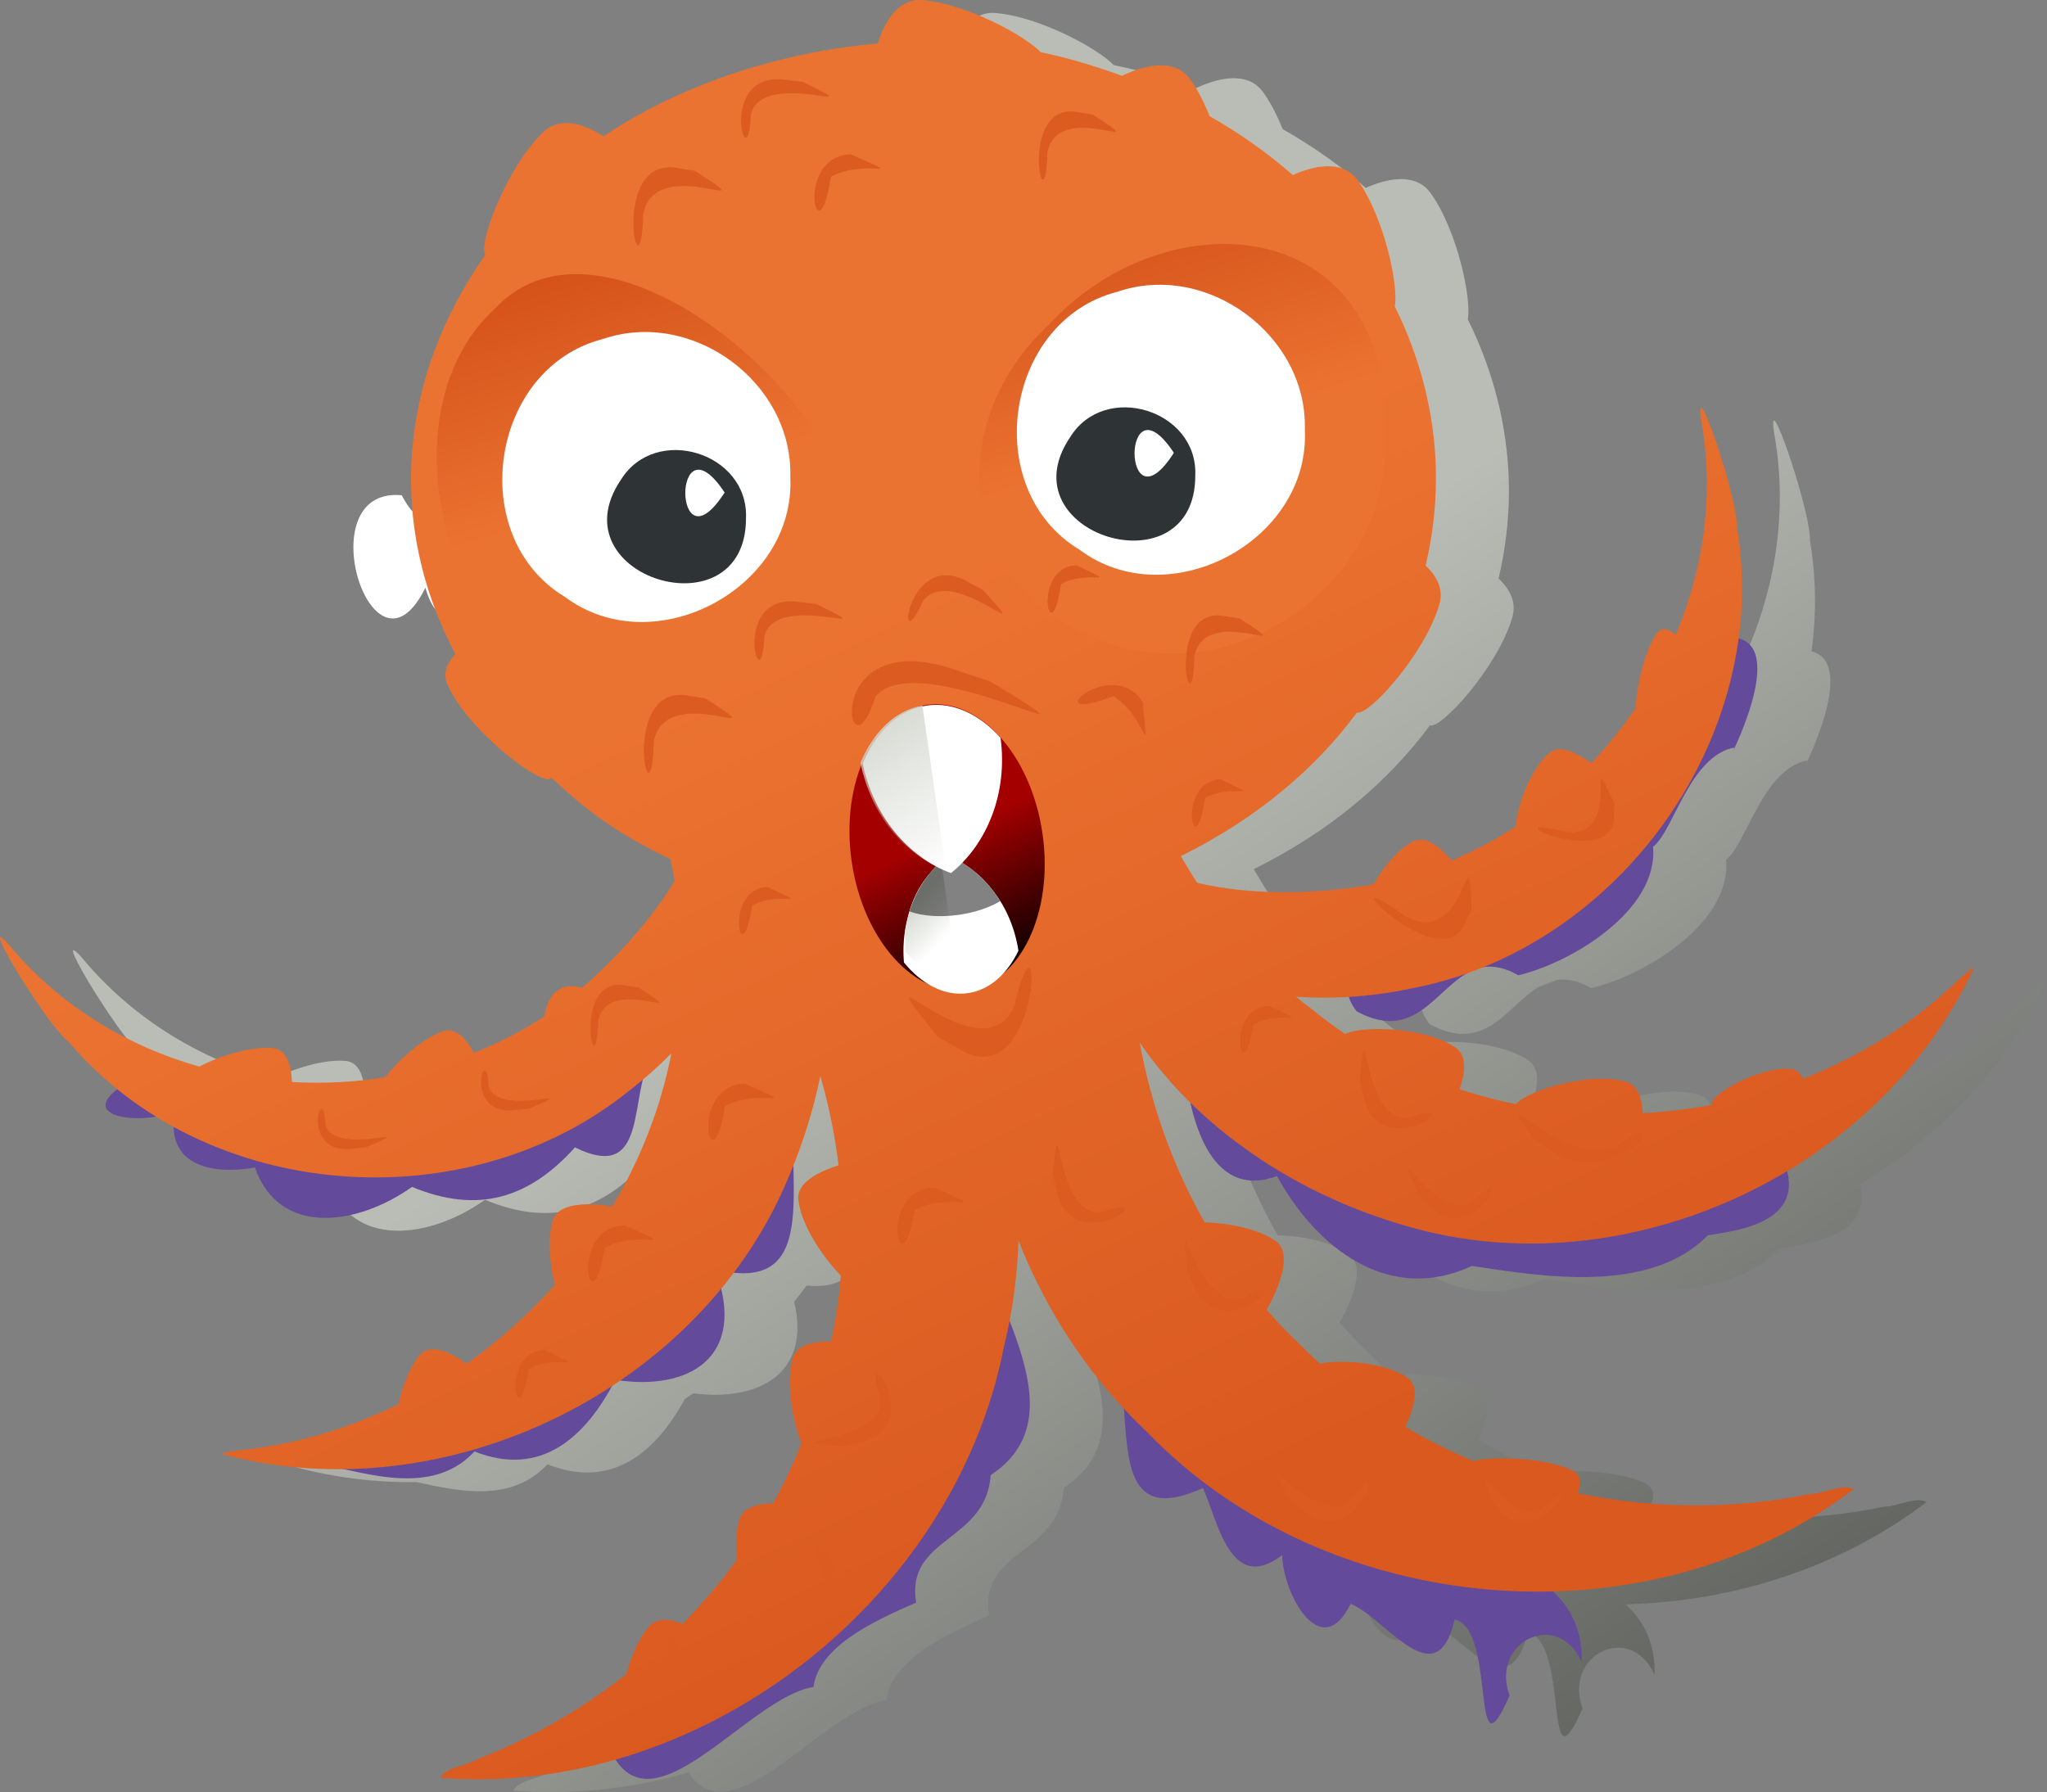 <?xml version="1.0" encoding="UTF-8" standalone="no"?>
<!-- Created with Inkscape (http://www.inkscape.org/) -->
<svg
    xmlns:inkscape="http://www.inkscape.org/namespaces/inkscape"
    xmlns:rdf="http://www.w3.org/1999/02/22-rdf-syntax-ns#"
    xmlns="http://www.w3.org/2000/svg"
    xmlns:sodipodi="http://sodipodi.sourceforge.net/DTD/sodipodi-0.dtd"
    xmlns:cc="http://creativecommons.org/ns#"
    xmlns:xlink="http://www.w3.org/1999/xlink"
    xmlns:dc="http://purl.org/dc/elements/1.1/"
    xmlns:svg="http://www.w3.org/2000/svg"
    xmlns:ns1="http://sozi.baierouge.fr"
    id="svg3558"
    sodipodi:docname="monster_3b.svg"
    viewBox="0 0 476.84 417.56"
    version="1.1"
    inkscape:version="0.47 r22583"
  >
  <rect x="0" y="0" width="476.84" height="417.56" fill="#808080" stroke="none"/>
  <defs
      id="defs3560"
    >
    <linearGradient
        id="linearGradient3870"
        y2="272.6"
        gradientUnits="userSpaceOnUse"
        x2="275.35"
        y1="306.19"
        x1="288.16"
        inkscape:collect="always"
      >
      <stop
          id="stop3853"
          style="stop-color:#000000"
          offset="0"
      />
      <stop
          id="stop3855"
          style="stop-color:#a40000"
          offset="1"
      />
    </linearGradient
    >
    <linearGradient
        id="linearGradient3872"
        y2="253.51"
        xlink:href="#linearGradient3832"
        gradientUnits="userSpaceOnUse"
        x2="278.41"
        gradientTransform="matrix(.694 0 0 -.694 83.997 466.4)"
        y1="265.71"
        x1="268.52"
        inkscape:collect="always"
    />
    <linearGradient
        id="linearGradient3832"
        inkscape:collect="always"
      >
      <stop
          id="stop3834"
          style="stop-color:#d3d7cf"
          offset="0"
      />
      <stop
          id="stop3836"
          style="stop-color:#d3d7cf;stop-opacity:0"
          offset="1"
      />
    </linearGradient
    >
    <linearGradient
        id="linearGradient3874"
        y2="276.71"
        xlink:href="#linearGradient3832"
        gradientUnits="userSpaceOnUse"
        x2="278.41"
        gradientTransform="translate(-.5)"
        y1="237.62"
        x1="262.25"
        inkscape:collect="always"
    />
    <linearGradient
        id="linearGradient2933"
        y2="181.08"
        xlink:href="#linearGradient2849"
        gradientUnits="userSpaceOnUse"
        x2="296.51"
        gradientTransform="matrix(1.355 0 0 1.355 -645.41 336.51)"
        y1="237.45"
        x1="314.26"
        inkscape:collect="always"
    />
    <linearGradient
        id="linearGradient2849"
        inkscape:collect="always"
      >
      <stop
          id="stop2851"
          style="stop-color:#eb7331"
          offset="0"
      />
      <stop
          id="stop2853"
          style="stop-color:#cf4913"
          offset="1"
      />
    </linearGradient
    >
    <linearGradient
        id="linearGradient2927"
        y2="181.08"
        xlink:href="#linearGradient2849"
        gradientUnits="userSpaceOnUse"
        x2="296.51"
        gradientTransform="matrix(1.355 0 0 1.355 -647.04 336.51)"
        y1="237.45"
        x1="314.26"
        inkscape:collect="always"
    />
    <linearGradient
        id="linearGradient4363"
        y2="340.2"
        gradientUnits="userSpaceOnUse"
        x2="303.35"
        gradientTransform="translate(441.58 289.31)"
        y1="138.08"
        x1="209.3"
        inkscape:collect="always"
      >
      <stop
          id="stop4359"
          style="stop-color:#eb7331"
          offset="0"
      />
      <stop
          id="stop4361"
          style="stop-color:#da591f"
          offset="1"
      />
    </linearGradient
    >
    <linearGradient
        id="linearGradient3556"
        y2="508.9"
        gradientUnits="userSpaceOnUse"
        y1="258.59"
        gradientTransform="translate(371.2 222.7)"
        x2="467.78"
        x1="293.12"
        inkscape:collect="always"
      >
      <stop
          id="stop4371"
          style="stop-color:#babdb6"
          offset="0"
      />
      <stop
          id="stop4373"
          style="stop-color:#555753"
          offset="1"
      />
    </linearGradient
    >
  </defs
  >
  <sodipodi:namedview
      id="base"
      bordercolor="#666666"
      inkscape:pageshadow="2"
      inkscape:window-y="132"
      pagecolor="#ffffff"
      inkscape:window-height="504"
      inkscape:window-maximized="0"
      inkscape:zoom="0.35"
      inkscape:window-x="3"
      showgrid="false"
      borderopacity="1.0"
      inkscape:current-layer="layer1"
      inkscape:cx="-91.58063"
      inkscape:cy="174.49336"
      inkscape:window-width="613"
      inkscape:pageopacity="0.0"
      inkscape:document-units="px"
  />
  <g
      id="layer1"
      inkscape:label="Capa 1"
      inkscape:groupmode="layer"
      transform="translate(-441.58 -289.3)"
    >
    <path
        id="path3976"
        sodipodi:nodetypes="cccsccscccccccccsccsccccccccccccsccscccccccccccccsccsccsccsccccccccccccccccccccsccscccscccccccccccsccsccsccccccccccccsccssccsccscccccsccccsccscccsccccccc"
        style="enable-background:new;fill:url(#linearGradient3556)"
        d="m672.29 292.31c-5.11 0.374-7.889 5.803-9.25 10.125-24.168 2.117-47.145 10.306-63.844 21.625-4.08-2.604-9.992-4.934-14.125-0.938-8.595 8.312-15.223 26.296-13.438 28.562-31.024 58.923-23.439 60.918-6.969 93.031-1.986 2.038-3.03 4.485-1.812 7.188 4.944 10.977 22.73 24.302 24.188 21.594 1.459 1.368 2.943 2.732 4.5 4.062 6.333 5.639 14.255 10.7 23.219 14.906 0.35 1.711 0.694 3.432 0.969 5.156-5.714 9.262-13.325 17.569-21.031 24.375-0.146 0.128-0.29 0.248-0.438 0.375l-0.688-0.094c-5.383-1.234-7.552 2.801-8.219 6.844-5.173 3.405-10.688 6.224-16.406 8.5-1.687-3.181-4.177-6.09-7.219-5.031-4.795 1.669-10.259 6.672-13.469 10.719-7.149 1.137-14.43 1.501-21.656 1.094-0.16-3.692-1.136-7.588-4.438-7.906-5.208-0.501-12.57 1.904-17.156 4.312-16.432-4.661-31.58-13.63-43.094-26.906-10.721-12.929 7.34 17.126 12.688 21.188 3.437 4.042 7.201 7.727 11.25 11-7.242 5.627 1.651 7.596 9.031 6.375 1.361 0.842 2.722 1.67 4.125 2.438 0.23 9.192 9.524 11.061 18.938 9.406 5.624 16.171 23.823 13.606 36.625 4.531 15.182 6.327 27.171 2.761 37.938-9.219 14.425 7.132 13.476-6.174 15.812-15.719 2.314-1.943 4.516-4.024 6.656-6.188-2.464 12.617-7.191 24.657-13.75 35.656-5.438-0.852-12.611-1.018-13.906 3.375-1.24 4.206-0.714 9.923 0.5 14.938-6.115 6.869-13.02 13.038-20.531 18.344-3.385-2.425-8.496-5.066-11.031-1.906-2.247 2.8-3.902 7.187-4.875 11.344-11.617 5.712-24.192 9.479-37.25 10.75l-3.344 0.562-0.406 0.344c9.257 2.483 18.759 3.62 28.25 3.5 9.279 2.006 21.984 5.042 30.469-4.156 14.917 5.936 25.131-2.644 32-15.188 0.669-0.438 1.34-0.893 2-1.344 15.16 2 27.493-4.616 23.469-21.344 1.016-1.232 1.977-2.505 2.938-3.781 14.661 1.563 14.136-11.819 13.875-24.969 2.671-6.654 4.798-13.656 6.281-20.812 1.968 6.809 3.394 13.749 4.25 20.781-4.832 1.517-9.866 4.124-9.375 8.094 0.737 5.963 5.634 13.211 9.906 17.594-0.421 5.144-1.168 10.26-2.25 15.344-4.119-0.076-8.021 0.767-8.938 3.875-1.682 5.706-0.14 14.185 2 19.906-1.92 4.78-4.103 9.446-6.594 13.938-3.716 0.082-7.036 0.999-7.875 3.844-0.785 2.662-0.885 5.935-0.531 9.25-3.84 5.298-8.075 10.318-12.656 15-3.019-1.18-5.938-1.47-7.719 0.5-2.464 2.726-4.247 6.952-5.406 11.219-10.426 8.197-22.05 14.908-34.469 19.688-2.531 1.674-7.213 1.743-8.906 4.438 13.87 1.121 27.682-0.434 40.875-4.219 10.021 15.666 31.582-14.658 46.094-16.906 1.287-9.36 13.689-15.255 23.938-19.688-2.573-15.339 16.285-14.043 17.344-29.688 13.162-8.704 9.649-22.303 4.406-35.938 1.179-6.181 1.857-12.435 2.062-18.688 5.693 14.385 13.955 27.751 24.562 39.156 0.984 13.274 1.18 26.347 18.406 18.438 3.509 7.812 6.422 24.908 18.469 15.656 0.077 8.702 8.973 25.578 15.938 11.344 8.439 3.558 19.962 21.963 24.25 3.688 9.861 1.984 3.58 38.698 12.781 17.688-4.58-12.43 11.14-20.342 16.781-7.812 0.193-7.26-2.45-12.481-6.75-16.438 25.118-0.664 49.959-8.459 70.125-23.844-2.881-1.351-6.872 1.134-9.906 1.094-17.917 3.701-36.539 3.58-54.375-0.125 0.853-2.194 0.868-4.269-1.25-5.312-6.259-3.082-19.048-3.349-23.062-2.188-5.465-2.289-10.775-4.941-15.875-7.969 1.978-4.12 3.561-9.349 0.531-11.438-5.326-3.672-15.653-4.317-20.406-3.281-1.63-1.485-3.23-3.012-4.781-4.594-2.678-2.547-5.209-5.205-7.625-7.969 2.751-4.861 6.287-13.128 2.031-16.062-4.119-2.84-10.806-4.124-16.469-4.312-7.382-12.974-12.479-27.211-15.156-41.906 3.461 5.055 7.432 9.77 11.844 14.094 2.362 10.492 7.826 21.603 20.156 17.031 9.19 16.8 26.075 29.961 45.406 20.938 16.181 2.433 41.362 6.712 54.938-7.125 5.388-0.978 21.651-2.379 18.5-14.938 18.69-11.213 34.271-27.53 43.531-47.406l-0.5 0.125-2.594 2.188c-10.551 10.348-23.113 18.22-36.688 23.531-0.679-1.254-1.589-2.124-2.906-2.25-7.393-0.704-19.237 6.253-18.375 8.344-5.317 1.002-10.721 1.654-16.125 1.938-0.159-3.461-1.13-6.48-3.812-7.281-8.497-2.539-23.245 2.092-25.688 5.188-4.455-0.883-8.839-2.062-13.156-3.469 1.36-3.895 1.765-7.846-0.906-9.688-7.092-4.89-21.872-5.184-25.719-3.188-2.619-1.76-5.159-3.642-7.625-5.656-1.313-0.977-2.591-1.991-3.844-3.031 4.1 0.277 8.218 0.309 12.312 0.062 0.261 0.984 0.865 2.075 1.812 3.312 13.026 7.113 18.04-4.276 25.5-8.719 1.377-0.484 2.745-1.013 4.094-1.562 2.314-0.351 4.932 0.121 8.062 1.906 12.097-2.835 32.676-14.974 31.406-29.906 4.915-3.965 8.52-21.211 19.031-23.188 1.501-3.308 10.499-22.942 0.875-25.375 1.15-8.49 1.094-17.188-0.375-25.844 0.265-5.449-7.21-28.396-8.406-27.937-0.276 0.106-0.221 1.464 0.344 4.562 2.652 16.611 0.165 33.253-6.188 48.312-1.602-1.307-3.226-1.873-4.344-0.375-2.97 3.981-4.882 13.005-5 17.5-0 0.011-0.031 0.021-0.031 0.031-3.088 4.542-6.558 8.826-10.344 12.812-3.269-2.414-7.34-4.475-9.812-2.344-4.478 3.86-7.437 12.475-7.781 17.094-4.705 3.084-9.686 5.738-14.875 7.938-2.643-3.087-6.144-5.989-9.031-4.469-3.579 1.884-6.96 6.107-9.188 10-0.855 0.161-1.7 0.302-2.562 0.438-12.181 1.833-25.954 2.16-38.531-0.75-1.32-2.038-2.586-4.123-3.812-6.219 17.924-8.891 31.454-20.55 41.031-33.5 2.615 0.914 15.761-13.515 19.188-25.125 1.077-3.649-0.668-6.735-3.188-9.094 1.603-6.79 2.401-13.615 2.406-20.281l-0.031-2.625c-0.36-12.353-3.455-25.224-9.562-37.5 0.952-4.578-2.383-20.688-8.656-29.406-3.615-5.025-10.598-3.233-15.094-1.188-5.679-4.991-12.122-9.6-19.375-13.719-1.264-3.175-2.781-6.161-4.531-8.594-3.84-5.337-11.453-2.989-15.875-0.812-3.426-1.256-6.965-2.41-10.656-3.469-2.73-0.789-5.504-1.453-8.281-2.031-3.732-3.906-17.225-11.217-27.406-12.125-0.446-0.04-0.897-0.062-1.312-0.031l-0-0zm190.41 174.13c-0.092 0.202-0.221 0.554-0.25 0.625 0.055-0.09 0.179-0.303 0.375-0.656-0.042 0.007-0.084 0.023-0.125 0.031v0z"
    />
    <path
        id="path3869"
        style="enable-background:new;fill:#644a9b"
        d="m628.22 543.02c-6.34 14.306 7.949 49.032-20.049 42.016 7.732 20.554-6.238 28.468-23.25 25.748-6.867 13.345-17.303 22.866-32.808 16.696-10.893 11.809-28.829 3.376-37.404 2.967 19.849-14.768 48.419-18.486 66.103-38.437 16.3-15.827 33.066-31.306 47.408-48.99z"
    />
    <path
        id="path3871"
        style="enable-background:new;fill:#644a9b"
        d="m669.19 576.04c4.426 18.846 23.316 43.626 3.17 56.948-1.059 15.644-19.932 14.364-17.359 29.703-10.248 4.432-22.65 10.308-23.936 19.668-15.105 2.34-37.838 35.121-47.255 14.769 16.74-11.542 40.165-19.927 45.504-43.398 5.448-20.924 7.285-43.652 23.537-59.991 4.809-3.849 12.397-19.726 16.34-17.699z"
    />
    <path
        id="path3873"
        style="enable-background:new;fill:#644a9b"
        d="m697.76 598.6c11.829 10.715-2.918 49.756 24.04 37.377 3.509 7.812 6.416 24.889 18.462 15.637 0.077 8.702 8.99 25.58 15.954 11.345 8.439 3.558 19.936 21.962 24.223 3.686 9.861 1.984 3.591 38.708 12.792 17.697-4.58-12.43 11.155-20.342 16.796-7.812 0.713-26.762-36.942-26.04-55.166-34.996-22.728-5.236-39.148-22.33-52.477-40.252l-2.163-1.513-2.462-1.169z"
    />
    <path
        id="path3875"
        style="enable-background:new;fill:#644a9b"
        d="m717.5 537.52c17.773 21.579 49.137 15.445 71.992 27.537 22.58 9.572 50.123-9.127 67.624-5.259 5.951 14.79-12.007 16.301-17.72 17.338-13.576 13.837-38.76 9.548-54.941 7.115-19.331 9.024-36.219-4.142-45.41-20.942-15.996 5.931-20.452-14.517-21.545-25.789z"
    />
    <path
        id="path3879"
        style="enable-background:new;fill:#644a9b"
        d="m845.31 437.84c13.886 1.168-2.64 31.231 0.503 25.572-10.607 1.863-14.216 19.222-19.151 23.202 1.269 14.932-19.303 27.086-31.4 29.922-16.771-9.561-18.909 18.626-37.671 8.381-10.96-14.314 27.494-10.286 34.678-19.452 22.977-10.494 28.541-35.122 40.626-54.541 3.557-4.865 7.691-9.329 12.414-13.083z"
    />
    <path
        id="path3091"
        style="enable-background:new;fill:#644a9b"
        d="m592.14 538.13c-3.528 9.394-0.731 26.359-16.621 18.502-10.766 11.98-22.774 15.533-37.956 9.206-12.802 9.075-30.971 11.65-36.595-4.52-10.563 1.856-20.979-0.729-18.601-13.113-7.906 3.52-25.712 1.407-9.792-7.506 21.971-0.062 43.627 8.19 65.993 5.378 18.211 0.938 36.426-1.51 53.573-7.947z"
    />
    <path
        id="path3697"
        style="enable-background:new;fill:#ffffff"
        d="m596.07 402c-8.791 5.815-6.518 7.549-15.322 0.81-9.438 3.919-6.499 13.259-13.797 1.211-10.768-1.909-9.168 14.13-16.195-0.021-9.618-2.615-9.059 12.851-15.607 0.686-22.207-2.048-6.724 46.543 5.523 21.548 5.389 18.629 17.137-9.159 18.813 4.542 11.352 8.874 11.929-15.925 18.649 1.212 9.629 2.722 9.119-12.871 15.65-0.665 10.594 1.093 8.83-13.955 15.858-0.136 10.74 1.811 9.129-14.115 16.144 0 10.74 1.811 9.129-14.115 16.144 0 9.514 1.723 9.168-11.248 15.466 0.893 9.434 4.23 9.873-16.504 13.79-1.544 10.733 9.296 12.264-14.434 18.633 2.019 9.516 1.717 9.165-11.246 15.464 0.892 21.666 2.744 8.03-45.508-5.081-22.328-2.767-16.99-17.338 1.929-17.232-2.611-7.398-16.464-16.074 12.948-18.078-3.035-9.422-8.723-12.172 11.426-17.96-2.91-10.664-1.439-8.964 14.011-16 0.071-10.736-1.802-9.115 14.088-16.144 0-10.736-1.802-9.115 14.088-16.144 0l-2.573-0.633z"
    />
    <path
        id="path2901"
        sodipodi:nodetypes="cccsccscccccccccsccsccccccsccscccccccsccsccsccscccccccccsccscccscccccccsccsccscccccsccssccsccscccccsccccsccscccsc"
        style="enable-background:new;fill:url(#linearGradient4363)"
        d="m655.29 289.31c-5.11 0.374-7.889 5.803-9.25 10.125-24.168 2.117-47.145 10.306-63.844 21.625-4.08-2.604-9.992-4.934-14.125-0.938-8.595 8.312-15.223 26.296-13.438 28.562-20.398 29.012-22.841 62.947-6.969 93.031-1.986 2.038-3.03 4.485-1.812 7.188 4.944 10.977 22.73 24.302 24.188 21.594 1.459 1.368 2.943 2.732 4.5 4.062 6.329 5.635 14.257 10.698 23.219 14.906 0.348 1.701 0.695 3.411 0.969 5.125-5.71 9.262-13.325 17.6-21.031 24.406-0.146 0.128-0.29 0.248-0.438 0.375l-0.688-0.094c-5.383-1.234-7.552 2.801-8.219 6.844-5.173 3.405-10.688 6.224-16.406 8.5-1.687-3.181-4.177-6.09-7.219-5.031-4.795 1.669-10.259 6.672-13.469 10.719-7.149 1.137-14.43 1.501-21.656 1.094-0.16-3.692-1.136-7.588-4.438-7.906-5.208-0.501-12.57 1.904-17.156 4.312-16.432-4.661-31.58-13.63-43.094-26.906-10.721-12.929 7.34 17.126 12.688 21.188 31.824 37.429 92.698 42.008 130.66 11.25 3.406-2.635 6.654-5.527 9.719-8.625-2.464 12.617-7.191 24.657-13.75 35.656-5.438-0.852-12.611-1.018-13.906 3.375-1.24 4.206-0.714 9.923 0.5 14.938-6.115 6.869-13.02 13.038-20.531 18.344-3.385-2.425-8.496-5.066-11.031-1.906-2.247 2.8-3.902 7.187-4.875 11.344-11.617 5.712-24.192 9.479-37.25 10.75l-3.344 0.562-0.406 0.344c51.966 13.938 111.87-15.084 132.19-65.281 3.064-7.25 5.46-14.929 7.094-22.812 1.969 6.801 3.395 13.756 4.25 20.781-4.832 1.517-9.866 4.124-9.375 8.094 0.737 5.963 5.634 13.211 9.906 17.594-0.421 5.144-1.168 10.26-2.25 15.344-4.119-0.076-8.021 0.767-8.938 3.875-1.682 5.706-0.14 14.185 2 19.906-1.92 4.78-4.103 9.446-6.594 13.938-3.716 0.082-7.036 0.999-7.875 3.844-0.785 2.662-0.885 5.935-0.531 9.25-3.84 5.298-8.075 10.318-12.656 15-3.019-1.18-5.938-1.47-7.719 0.5-2.464 2.726-4.247 6.952-5.406 11.219-10.426 8.197-22.05 14.908-34.469 19.688-2.531 1.674-7.213 1.743-8.906 4.438 60.301 4.873 119.55-40.883 131.28-100.16 2.041-8.22 3.161-16.583 3.438-24.969 6.627 16.744 16.727 32.099 29.969 44.594 41.91 43.526 116.5 49.977 164.59 13.281-2.881-1.351-6.872 1.134-9.906 1.094-17.917 3.701-36.539 3.58-54.375-0.125 0.853-2.194 0.868-4.269-1.25-5.312-6.259-3.082-19.048-3.349-23.062-2.188-5.465-2.289-10.775-4.941-15.875-7.969 1.978-4.12 3.561-9.349 0.531-11.438-5.326-3.672-15.653-4.317-20.406-3.281-1.63-1.485-3.23-3.012-4.781-4.594-2.678-2.547-5.209-5.205-7.625-7.969 2.751-4.861 6.287-13.128 2.031-16.062-4.119-2.84-10.806-4.124-16.469-4.312-7.379-12.968-12.45-27.192-15.125-41.875 13.834 20.182 36.184 34.777 59.375 41.906 51.517 16.694 112.25-10.574 134.97-59.344l-0.5 0.125-2.594 2.188c-10.551 10.348-23.113 18.22-36.688 23.531-0.679-1.254-1.589-2.124-2.906-2.25-7.393-0.704-19.237 6.253-18.375 8.344-5.317 1.002-10.721 1.654-16.125 1.938-0.159-3.461-1.13-6.48-3.812-7.281-8.497-2.539-23.245 2.092-25.688 5.188-4.455-0.883-8.839-2.062-13.156-3.469 1.36-3.895 1.765-7.846-0.906-9.688-7.092-4.89-21.872-5.184-25.719-3.188-2.619-1.76-5.159-3.642-7.625-5.656-1.313-0.977-2.591-1.991-3.844-3.031 9.198 0.622 18.501-0.1 27.375-2.031 47.96-9.312 83.565-58.844 75.344-107.28 0.265-5.449-7.21-28.396-8.406-27.937-0.276 0.106-0.221 1.464 0.344 4.562 2.652 16.611 0.165 33.253-6.188 48.312-1.602-1.307-3.226-1.873-4.344-0.375-2.97 3.981-4.882 13.005-5 17.5-0 0.011-0.031 0.021-0.031 0.031-3.088 4.542-6.558 8.826-10.344 12.812-3.269-2.414-7.34-4.475-9.812-2.344-4.478 3.86-7.437 12.475-7.781 17.094-4.705 3.084-9.686 5.738-14.875 7.938-2.643-3.087-6.144-5.989-9.031-4.469-3.579 1.884-6.96 6.107-9.188 10-0.855 0.161-1.7 0.302-2.562 0.438-12.187 1.834-25.95 2.136-38.531-0.781-1.32-2.038-2.586-4.123-3.812-6.219 17.926-8.89 31.455-20.522 41.031-33.469 2.615 0.914 15.761-13.515 19.188-25.125 1.077-3.649-0.668-6.735-3.188-9.094 1.603-6.79 2.401-13.615 2.406-20.281l-0.031-2.625c-0.36-12.353-3.455-25.224-9.562-37.5 0.952-4.578-2.383-20.688-8.656-29.406-3.615-5.025-10.598-3.233-15.094-1.188-5.679-4.991-12.122-9.6-19.375-13.719-1.264-3.175-2.781-6.161-4.531-8.594-3.84-5.337-11.453-2.989-15.875-0.812-3.426-1.256-6.965-2.41-10.656-3.469-2.73-0.789-5.504-1.453-8.281-2.031-3.732-3.906-17.225-11.217-27.406-12.125-0.446-0.04-0.897-0.062-1.312-0.031z"
    />
    <g
        id="g2944"
        style="enable-background:new"
        transform="matrix(.865 0 0 .865 782.32 -165.29)"
      >
      <path
          id="path2934"
          sodipodi:nodetypes="ccccc"
          style="fill:url(#linearGradient2927)"
          d="m-161.3 657.58c1.673 39.037-43.494 68.617-78.64 52.158-36.204-13.591-49.451-74.654-20.884-100.86 26.203-28.568 81.484 13.009 95.075 49.213 2.947 6.948 4.455-8.056 4.448-0.514z"
      />
      <path
          id="path2936"
          style="fill:#ffffff"
          d="m-181.09 654.04c1.468 29.959-36.67 50.244-60.694 32.28-26.908-16.218-20.236-61.645 10.189-69.459 24.115-8.269 51.244 11.682 50.505 37.178z"
      />
      <path
          id="path2938"
          style="fill:#2e3436"
          d="m-193.02 665.08c0.051 31.552-51.421 15.954-33.699-10.3 9.313-15.046 34.388-7.395 33.699 10.3z"
      />
      <path
          id="path2940"
          style="fill:#ffffff"
          d="m-198.78 658.2c-14.06 21.953-14.181-21.468 0 0z"
      />
    </g
    >
    <g
        id="g2950"
        style="enable-background:new"
        transform="matrix(.865 0 0 .865 902.18 -176.3)"
      >
      <path
          id="path2952"
          sodipodi:nodetypes="ccccc"
          style="fill:url(#linearGradient2933)"
          d="m-159.66 657.58c1.673 39.037-43.494 68.617-78.64 52.158-36.204-13.591-40.201-57.888-11.633-84.09 26.203-28.568 73.39-30.93 86.981 5.274 2.947 6.948 3.299 19.117 3.292 26.659z"
      />
      <path
          id="path2954"
          style="fill:#ffffff"
          d="m-181.09 654.04c1.468 29.959-36.67 50.244-60.694 32.28-26.908-16.218-20.236-61.645 10.189-69.459 24.115-8.269 51.244 11.682 50.505 37.178z"
      />
      <path
          id="path2956"
          style="fill:#2e3436"
          d="m-210.59 666.31c0.051 31.552-51.421 15.954-33.699-10.3 9.313-15.046 34.388-7.395 33.699 10.3z"
      />
      <path
          id="path2958"
          style="fill:#ffffff"
          d="m-216.36 660.24c-14.06 21.953-14.181-21.468 0 0z"
      />
    </g
    >
    <g
        id="g2996"
        style="enable-background:new"
        transform="matrix(.865 0 0 .865 634.94 -301.05)"
      >
      <path
          id="path2998"
          style="fill:#db5b20"
          d="m-40.393 727.89c-19.646-4.505-10.55 38.335-9.914 12.131 3.574-16.714 34.854 2.014 13.913-11.528l-3.998-0.603z"
      />
    </g
    >
    <g
        id="g3011"
        style="enable-background:new"
        transform="matrix(.757 0 0 .757 723.66 -235.49)"
      >
      <path
          id="path3013"
          style="fill:#db5b20"
          d="m-40.393 727.89c-19.646-4.505-10.55 38.335-9.914 12.131 3.574-16.714 34.854 2.014 13.913-11.528l-3.998-0.603z"
      />
    </g
    >
    <g
        id="g3015"
        style="enable-background:new"
        transform="matrix(.663 0 0 .663 666.59 -157.33)"
      >
      <path
          id="path3017"
          style="fill:#db5b20"
          d="m-40.393 727.89c-20.229 0.47-11.685 38.376-7.021 7.839 12.425-6.667 28.11 1.754 7.021-7.839z"
      />
    </g
    >
    <g
        id="g3019"
        style="enable-background:new"
        transform="matrix(.865 0 0 .649 660.02 -164.43)"
      >
      <path
          id="path3021"
          style="fill:#db5b20"
          d="m-40.393 727.89c-19.646-4.505-10.55 38.335-9.914 12.131 3.574-16.714 34.854 2.014 13.913-11.528l-3.998-0.603z"
      />
    </g
    >
    <g
        id="g3027"
        style="enable-background:new"
        transform="matrix(.865 0 0 .865 637.39 -178.13)"
      >
      <path
          id="path3029"
          style="fill:#db5b20"
          d="m-40.393 727.89c-19.646-4.505-10.55 38.335-9.914 12.131 3.574-16.714 34.854 2.014 13.913-11.528l-3.998-0.603z"
      />
    </g
    >
    <g
        id="g3031"
        style="enable-background:new"
        transform="matrix(1.749 .439 -.21 .839 888.89 -147.15)"
      >
      <path
          id="path3033"
          style="fill:#db5b20"
          d="m-40.393 727.89c-19.646-4.505-10.55 38.335-9.914 12.131 3.574-16.714 34.854 2.014 13.913-11.528l-3.998-0.603z"
      />
    </g
    >
    <g
        id="g3035"
        style="enable-background:new"
        transform="matrix(.757 0 0 .757 757.9 -118.08)"
      >
      <path
          id="path3037"
          style="fill:#db5b20"
          d="m-40.393 727.89c-19.646-4.505-10.55 38.335-9.914 12.131 3.574-16.714 34.854 2.014 13.913-11.528l-3.998-0.603z"
      />
    </g
    >
    <g
        id="g3043"
        style="enable-background:new"
        transform="matrix(.803 .322 -.242 .603 876.11 -.772)"
      >
      <path
          id="path3045"
          style="fill:#db5b20"
          d="m-40.393 727.89c-19.646-4.505-10.55 38.335-9.914 12.131 3.574-16.714 34.854 2.014 13.913-11.528l-3.998-0.603z"
      />
    </g
    >
    <g
        id="g3047"
        style="enable-background:new"
        transform="matrix(.521 0 0 .555 713.39 17.073)"
      >
      <path
          id="path3049"
          style="fill:#db5b20"
          d="m-40.393 727.89c-20.229 0.47-11.685 38.376-7.021 7.839 12.443-6.611 27.94 1.601 7.021-7.839z"
      />
    </g
    >
    <g
        id="g3051"
        style="enable-background:new"
        transform="matrix(.328 .576 -.576 .328 1140.3 237.49)"
      >
      <path
          id="path3053"
          style="fill:#db5b20"
          d="m-40.393 727.89c-20.229 0.47-11.685 38.376-7.021 7.839 12.425-6.667 28.11 1.754 7.021-7.839z"
      />
    </g
    >
    <g
        id="g3055"
        style="enable-background:new"
        transform="matrix(.865 0 0 .649 694.26 -47.022)"
      >
      <path
          id="path3057"
          style="fill:#db5b20"
          d="m-76.368 734.42c-19.646-4.505-10.55 38.335-9.914 12.131 3.574-16.714 34.854 2.014 13.913-11.528l-3.998-0.603z"
      />
    </g
    >
    <g
        id="g3059"
        style="enable-background:new"
        transform="matrix(.521 0 0 .555 713.39 17.073)"
      >
      <path
          id="path3061"
          style="fill:#db5b20"
          d="m-40.393 727.89c-20.229 0.47-11.685 38.376-7.021 7.839 12.443-6.611 27.94 1.601 7.021-7.839z"
      />
    </g
    >
    <g
        id="g3063"
        style="enable-background:new"
        transform="matrix(.663 0 0 .663 685.99 83.431)"
      >
      <path
          id="path3065"
          style="fill:#db5b20"
          d="m-40.393 727.89c-20.229 0.47-11.685 38.376-7.021 7.839 12.425-6.667 28.11 1.754 7.021-7.839z"
      />
    </g
    >
    <g
        id="g3067"
        style="enable-background:new"
        transform="matrix(-1.087 -.432 .236 -1.124 448.49 1333.9)"
      >
      <path
          id="path3069"
          style="fill:#db5b20"
          d="m-40.393 727.89c-19.646-4.505-10.55 38.335-9.914 12.131 3.574-16.714 34.854 2.014 13.913-11.528l-3.998-0.603z"
      />
    </g
    >
    <g
        id="g3071"
        style="enable-background:new"
        transform="matrix(.521 0 0 .555 641.46 91.994)"
      >
      <path
          id="path3073"
          style="fill:#db5b20"
          d="m-40.393 727.89c-20.229 0.47-11.685 38.376-7.021 7.839 12.443-6.611 27.94 1.601 7.021-7.839z"
      />
    </g
    >
    <g
        id="g3075"
        style="enable-background:new"
        transform="matrix(.521 0 0 .555 746.97 66.914)"
      >
      <path
          id="path3077"
          style="fill:#db5b20"
          d="m-40.393 727.89c-20.229 0.47-11.685 38.376-7.021 7.839 12.443-6.611 27.94 1.601 7.021-7.839z"
      />
    </g
    >
    <g
        id="g3079"
        style="enable-background:new"
        transform="matrix(.521 0 0 .555 758.21 119.67)"
      >
      <path
          id="path3081"
          style="fill:#db5b20"
          d="m-40.393 727.89c-20.229 0.47-11.685 38.376-7.021 7.839 12.443-6.611 27.94 1.601 7.021-7.839z"
      />
    </g
    >
    <g
        id="g3083"
        style="enable-background:new"
        transform="matrix(.663 0 0 .663 685.99 83.431)"
      >
      <path
          id="path3085"
          style="fill:#db5b20"
          d="m-40.393 727.89c-20.229 0.47-11.685 38.376-7.021 7.839 12.425-6.667 28.11 1.754 7.021-7.839z"
      />
    </g
    >
    <g
        id="g3087"
        style="enable-background:new"
        transform="matrix(.663 0 0 .663 641.88 59.216)"
      >
      <path
          id="path3089"
          style="fill:#db5b20"
          d="m-40.393 727.89c-20.229 0.47-11.685 38.376-7.021 7.839 12.425-6.667 28.11 1.754 7.021-7.839z"
      />
    </g
    >
    <g
        id="g3876"
        style="enable-background:new"
        transform="matrix(.663 0 0 .663 613.88 92.216)"
      >
      <path
          id="path3878"
          style="fill:#db5b20"
          d="m-40.393 727.89c-20.229 0.47-11.685 38.376-7.021 7.839 12.425-6.667 28.11 1.754 7.021-7.839z"
      />
    </g
    >
    <g
        id="g3880"
        style="enable-background:new"
        transform="matrix(.533 0 0 .561 590 195.53)"
      >
      <path
          id="path3882"
          style="fill:#db5b20"
          d="m-40.393 727.89c-20.229 0.47-11.685 38.376-7.021 7.839 12.425-6.667 28.11 1.754 7.021-7.839z"
      />
    </g
    >
    <g
        id="g3888"
        style="enable-background:new"
        transform="matrix(.674 0 0 -.444 589.33 871.06)"
      >
      <path
          id="path3890"
          style="fill:#db5b20"
          d="m-40.393 727.89c-19.646-4.505-10.55 38.335-9.914 12.131 3.574-16.714 34.854 2.014 13.913-11.528l-3.998-0.603z"
      />
    </g
    >
    <g
        id="g3892"
        inkscape:transform-center-x="-8.0020513"
        style="enable-background:new"
        inkscape:transform-center-y="-4.6639807"
        transform="matrix(.674 0 0 -.444 551.33 880.06)"
      >
      <path
          id="path3894"
          style="fill:#db5b20"
          d="m-40.393 727.89c-19.646-4.505-10.55 38.335-9.914 12.131 3.574-16.714 34.854 2.014 13.913-11.528l-3.998-0.603z"
      />
    </g
    >
    <g
        id="g3884"
        style="enable-background:new"
        transform="matrix(.674 0 0 .674 614.83 28.369)"
      >
      <path
          id="path3886"
          style="fill:#db5b20"
          d="m-40.393 727.89c-19.646-4.505-10.55 38.335-9.914 12.131 3.574-16.714 34.854 2.014 13.913-11.528l-3.998-0.603z"
      />
    </g
    >
    <g
        id="g3983"
        style="enable-background:new"
        transform="matrix(-.806 .314 -.236 -.605 780.83 1078.5)"
      >
      <path
          id="path3985"
          style="fill:#db5b20"
          d="m-40.393 727.89c-19.646-4.505-10.55 38.335-9.914 12.131 3.574-16.714 34.854 2.014 13.913-11.528l-3.998-0.603z"
      />
    </g
    >
    <g
        id="g3987"
        style="enable-background:new"
        transform="matrix(-.55 .37 -.37 -.55 879.94 1079.4)"
      >
      <path
          id="path3989"
          style="fill:#db5b20"
          d="m-40.393 727.89c-20.229 0.47-11.685 38.376-7.021 7.839 12.425-6.667 28.11 1.754 7.021-7.839z"
      />
    </g
    >
    <g
        id="g3991"
        style="enable-background:new"
        transform="matrix(-.504 .134 -.143 -.536 678.69 1078.2)"
      >
      <path
          id="path3993"
          style="fill:#db5b20"
          d="m-40.393 727.89c-20.229 0.47-11.685 38.376-7.021 7.839 12.443-6.611 27.94 1.601 7.021-7.839z"
      />
    </g
    >
    <g
        id="g3995"
        inkscape:transform-center-x="9.3756754"
        style="enable-background:new"
        inkscape:transform-center-y="8.0981285"
        transform="matrix(-.464 -.73 .548 -.349 302.11 813.33)"
      >
      <path
          id="path3997"
          style="fill:#db5b20"
          d="m-40.393 727.89c-19.646-4.505-10.55 38.335-9.914 12.131 3.574-16.714 34.854 2.014 13.913-11.528l-3.998-0.603z"
      />
    </g
    >
    <g
        id="g3999"
        style="enable-background:new"
        inkscape:transform-center-y="13.333289"
        inkscape:transform-center-x="6.1723944"
        transform="matrix(-.721 -.477 .358 -.542 454.92 1016)"
      >
      <path
          id="path4001"
          style="fill:#db5b20"
          d="m-40.393 727.89c-19.646-4.505-10.55 38.335-9.914 12.131 3.574-16.714 34.854 2.014 13.913-11.528l-3.998-0.603z"
      />
    </g
    >
    <g
        id="g4003"
        inkscape:transform-center-x="10.760825"
        style="enable-background:new"
        inkscape:transform-center-y="5.2051373"
        transform="matrix(-.305 -.809 .608 -0.229 232.83 700.5)"
      >
      <path
          id="path4005"
          style="fill:#db5b20"
          d="m-40.393 727.89c-19.646-4.505-10.55 38.335-9.914 12.131 3.574-16.714 34.854 2.014 13.913-11.528l-3.998-0.603z"
      />
    </g
    >
    <g
        id="g4007"
        style="enable-background:new"
        inkscape:transform-center-y="9.3827307"
        inkscape:transform-center-x="7.0191159"
        transform="matrix(-.511 -.456 .409 -.389 472.44 905.62)"
      >
      <path
          id="path4009"
          style="fill:#db5b20"
          d="m-40.393 727.89c-19.646-4.505-10.55 38.335-9.914 12.131 3.574-16.714 34.854 2.014 13.913-11.528l-3.998-0.603z"
      />
    </g
    >
    <g
        id="g4011"
        style="enable-background:new"
        inkscape:transform-center-y="5.2051373"
        inkscape:transform-center-x="10.760825"
        transform="matrix(-.305 -.809 .608 -0.229 304.33 678.5)"
      >
      <path
          id="path4013"
          style="fill:#db5b20"
          d="m-40.393 727.89c-19.646-4.505-10.55 38.335-9.914 12.131 3.574-16.714 34.854 2.014 13.913-11.528l-3.998-0.603z"
      />
    </g
    >
    <g
        id="g4015"
        inkscape:transform-center-x="6.410317"
        style="enable-background:new"
        inkscape:transform-center-y="10.752934"
        transform="matrix(-.606 -.483 .373 -.443 478.34 872.86)"
      >
      <path
          id="path4017"
          style="fill:#db5b20"
          d="m-40.393 727.89c-19.646-4.505-10.55 38.335-9.914 12.131 3.574-16.714 34.854 2.014 13.913-11.528l-3.998-0.603z"
      />
    </g
    >
    <g
        id="g4019"
        style="enable-background:new"
        inkscape:transform-center-y="10.752934"
        inkscape:transform-center-x="9.7278108"
        transform="matrix(-.92 -.483 .566 -.443 353.1 859.86)"
      >
      <path
          id="path4021"
          style="fill:#db5b20"
          d="m-40.393 727.89c-19.646-4.505-10.55 38.335-9.914 12.131 3.574-16.714 34.854 2.014 13.913-11.528l-3.998-0.603z"
      />
    </g
    >
    <g
        id="g4023"
        style="enable-background:new"
        transform="matrix(.457 -.603 -.781 -.592 1370 910.59)"
      >
      <path
          id="path4025"
          style="fill:#db5b20"
          d="m-40.393 727.89c-19.646-4.505-10.55 38.335-9.914 12.131 3.574-16.714 34.854 2.014 13.913-11.528l-3.998-0.603z"
      />
    </g
    >
    <g
        id="g4027"
        style="enable-background:new"
        transform="matrix(.145 -.646 -.778 -.202 1389.7 600.17)"
      >
      <path
          id="path4029"
          style="fill:#db5b20"
          d="m-40.393 727.89c-19.646-4.505-10.55 38.335-9.914 12.131 3.574-16.714 34.854 2.014 13.913-11.528l-3.998-0.603z"
      />
    </g
    >
    <g
        id="g3862"
        style="enable-background:new"
        transform="matrix(.99 -.142 .142 .99 347.57 257.9)"
      >
      <path
          id="path3042"
          sodipodi:rx="18.561554"
          sodipodi:ry="33.587574"
          style="fill-rule:evenodd;color:#000000;enable-background:accumulate;fill:url(#linearGradient3870)"
          sodipodi:type="arc"
          d="m301.58 272.6c0 18.55-8.31 33.588-18.562 33.588-10.251 0-18.562-15.038-18.562-33.588s8.31-33.588 18.562-33.588c10.251 0 18.562 15.038 18.562 33.588z"
          transform="matrix(1.21 0 0 1 -63.542 -1.414)"
          sodipodi:cy="272.60019"
          sodipodi:cx="283.0195"
      />
      <path
          id="path3840"
          style="fill-rule:evenodd;color:#000000;enable-background:accumulate;fill:#ffffff"
          d="m278.89 305.45c-5.453 0-10.348-3.549-13.721-9.182 0.568-10.273 6.008-19.017 13.721-23.185 7.675 4.539 12.969 13.689 13.054 24.262-3.336 5.006-7.956 8.104-13.054 8.104z"
      />
      <path
          id="path3842"
          style="fill-rule:evenodd;color:#000000;enable-background:accumulate;fill:url(#linearGradient3872)"
          d="m277.11 301.58c-4.453-0.163-8.435-3.112-11.207-7.738 0.47-8.509 4.893-15.776 11.207-19.378v27.117z"
      />
      <path
          id="path3846"
          style="opacity:.49;fill-rule:evenodd;color:#000000;enable-background:accumulate;fill:#000000"
          d="m278.88 273.09c-4.567 2.467-8.316 6.551-10.75 11.594 2.768 1.473 6.805 2.406 11.312 2.406 3.817 0 7.281-0.683 9.938-1.781-2.289-5.241-5.967-9.538-10.5-12.219z"
      />
      <path
          id="path3050"
          style="fill-rule:evenodd;color:#000000;enable-background:accumulate;fill:#ffffff"
          d="m278.96 237.77c-6.644 0-12.608 4.325-16.719 11.188 0.692 12.517 7.32 23.172 16.719 28.25 9.352-5.53 15.803-16.68 15.906-29.562-4.065-6.099-9.694-9.875-15.906-9.875z"
      />
      <path
          id="path3827"
          style="fill-rule:evenodd;color:#000000;enable-background:accumulate;fill:url(#linearGradient3874)"
          d="m277.91 237.62c-6.419 0.235-12.161 4.487-16.156 11.156 0.678 12.267 7.055 22.744 16.156 27.938v-39.094z"
      />
    </g
    >
  </g
  >
</svg
>
